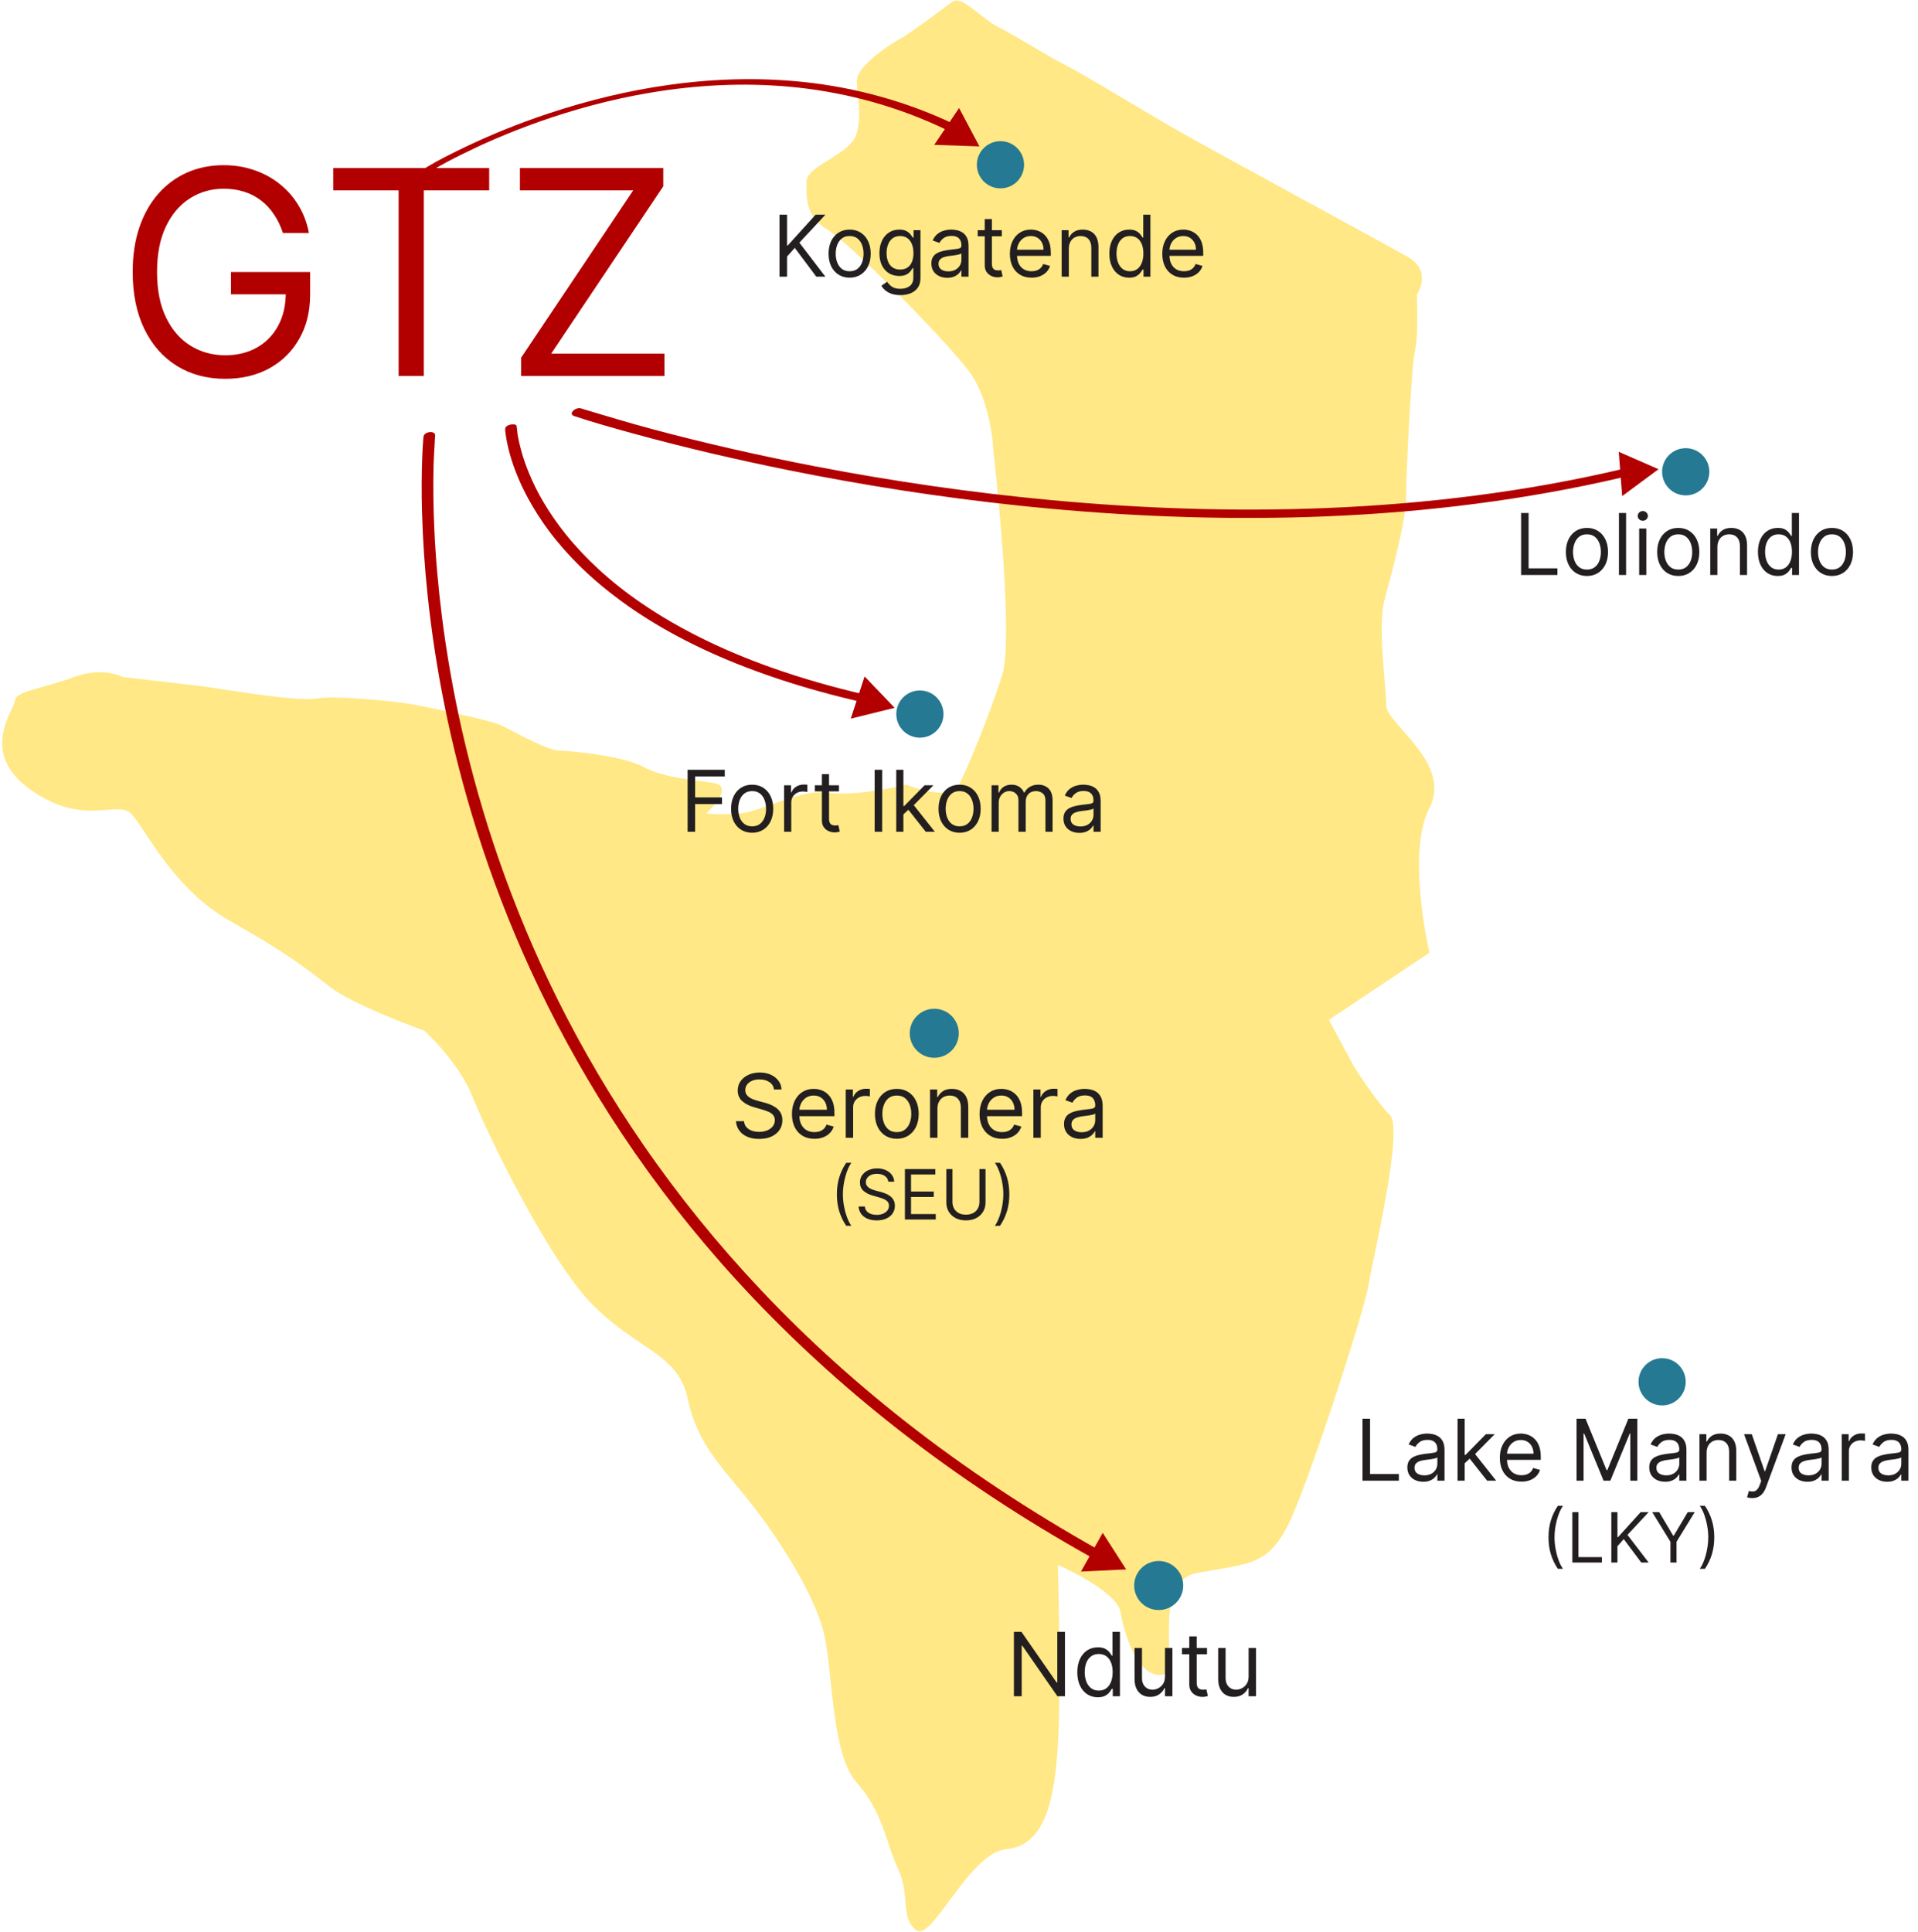 <svg width="556" height="560" viewBox="0 0 556 560" fill="none" xmlns="http://www.w3.org/2000/svg">
<path fill-rule="evenodd" clip-rule="evenodd" d="M275.95 0.592C275.95 0.592 263.464 9.961 261.38 11C259.296 12.039 248.371 18.807 248.371 23.486C248.371 28.17 249.933 32.332 248.371 38.578C246.81 44.824 233.801 47.947 233.801 52.626C233.801 57.31 233.279 62.511 240.047 66.673C246.816 70.835 273.872 98.414 280.634 107.26C287.397 116.107 287.919 130.154 287.919 130.154C287.919 130.154 294.165 184.267 290.52 195.719C286.88 207.167 280.634 222.259 278.034 227.46C275.433 232.661 262.729 227.46 262.729 227.46C262.729 227.46 247.855 231.042 240.047 229.774C232.24 228.499 220.793 235.267 214.553 235.784C208.307 236.307 204.667 235.784 204.667 235.784C204.667 235.784 213.514 227.977 206.751 226.938C199.988 225.899 192.181 225.376 186.457 222.253C180.734 219.13 165.125 217.569 162.002 217.569C158.879 217.569 148.471 211.845 145.354 210.284C142.236 208.722 121.937 204.56 118.814 204.038C115.691 203.515 97.998 201.437 91.758 202.476C85.512 203.515 62.618 199.353 57.934 198.837C53.249 198.314 35.562 196.236 35.562 196.236C35.562 196.236 29.838 193.113 21.514 196.236C13.19 199.359 4.344 200.398 4.344 202.999C4.344 205.599 -6.581 218.091 9.028 229.016C24.637 239.94 34.006 231.559 38.168 236.014C42.33 240.469 50.138 257.639 66.786 267.002C83.434 276.371 89.158 281.05 95.926 286.257C102.689 291.458 122.982 298.743 122.982 298.743C122.982 298.743 132.868 307.589 137.03 317.997C141.192 328.405 158.885 365.203 171.893 378.281C184.902 391.364 196.67 392.403 199.368 405.412C202.072 418.42 208.835 424.666 217.159 435.068C225.483 445.476 235.369 461.085 238.491 472.01C241.614 482.935 240.575 507.912 248.377 516.759C256.179 525.605 256.701 533.929 260.346 541.737C263.986 549.544 260.869 555.785 265.548 559.43C270.232 563.07 280.835 537.058 291.662 536.013C302.489 534.974 305.612 523.005 306.651 505.834C307.69 488.664 306.651 453.582 306.651 453.582C306.651 453.582 323.822 461.085 324.861 467.331C325.9 473.577 329.545 485.541 336.308 485.541C343.071 485.541 332.668 458.485 347.233 455.884C361.797 453.284 367.004 453.634 372.727 443.312C378.451 432.99 395.621 379.567 396.66 372.718C397.699 365.869 407.068 327.36 402.906 323.198C398.744 319.036 392.498 309.151 392.498 309.151L385.213 295.62L414.353 276.17C414.353 276.17 407.591 247.231 414.353 234.223C421.116 221.214 401.867 209.767 401.867 204.566C401.867 199.365 399.267 181.672 401.345 173.865C403.423 166.057 407.591 150.97 407.591 144.208C407.591 137.445 409.152 105.705 410.191 101.543C411.23 97.381 410.714 85.411 410.714 85.411C410.714 85.411 415.398 78.649 408.113 74.487C400.828 70.325 349.833 42.746 339.948 37.023C330.062 31.299 313.931 21.413 308.729 18.813C303.528 16.212 294.682 10.489 289.475 7.888C284.268 5.288 278.878 -1.59 275.95 0.592Z" fill="#FFE885"/>
<path d="M224.358 315.797C224.249 314.873 223.805 314.156 223.028 313.646C222.25 313.135 221.296 312.88 220.166 312.88C219.339 312.88 218.616 313.014 217.996 313.281C217.383 313.549 216.903 313.916 216.556 314.384C216.216 314.852 216.046 315.384 216.046 315.979C216.046 316.477 216.164 316.906 216.401 317.264C216.644 317.617 216.954 317.911 217.331 318.148C217.708 318.379 218.103 318.571 218.516 318.723C218.929 318.868 219.309 318.987 219.655 319.078L221.551 319.588C222.037 319.716 222.578 319.892 223.173 320.117C223.775 320.342 224.349 320.649 224.896 321.038C225.449 321.42 225.905 321.913 226.263 322.514C226.622 323.116 226.801 323.854 226.801 324.729C226.801 325.738 226.537 326.649 226.008 327.463C225.485 328.278 224.72 328.925 223.711 329.405C222.709 329.885 221.49 330.125 220.056 330.125C218.719 330.125 217.562 329.909 216.584 329.478C215.611 329.046 214.846 328.445 214.287 327.673C213.734 326.901 213.421 326.005 213.348 324.984H215.681C215.742 325.689 215.979 326.272 216.392 326.734C216.811 327.19 217.34 327.53 217.978 327.755C218.622 327.974 219.315 328.083 220.056 328.083C220.919 328.083 221.694 327.943 222.38 327.664C223.067 327.378 223.611 326.983 224.012 326.479C224.413 325.969 224.614 325.373 224.614 324.693C224.614 324.073 224.44 323.568 224.094 323.18C223.748 322.791 223.292 322.475 222.727 322.232C222.162 321.989 221.551 321.776 220.895 321.594L218.598 320.937C217.14 320.518 215.985 319.92 215.134 319.142C214.284 318.364 213.858 317.346 213.858 316.088C213.858 315.043 214.141 314.132 214.706 313.354C215.277 312.57 216.043 311.963 217.003 311.531C217.969 311.094 219.048 310.875 220.239 310.875C221.442 310.875 222.511 311.091 223.447 311.522C224.383 311.947 225.124 312.531 225.671 313.272C226.224 314.013 226.515 314.855 226.546 315.797H224.358ZM236.096 330.088C234.747 330.088 233.583 329.791 232.605 329.195C231.632 328.594 230.882 327.755 230.353 326.68C229.831 325.598 229.57 324.34 229.57 322.906C229.57 321.472 229.831 320.208 230.353 319.114C230.882 318.015 231.617 317.158 232.559 316.544C233.507 315.924 234.613 315.614 235.877 315.614C236.606 315.614 237.326 315.736 238.037 315.979C238.748 316.222 239.395 316.617 239.978 317.164C240.562 317.705 241.027 318.422 241.373 319.315C241.719 320.208 241.892 321.308 241.892 322.614V323.526H231.101V321.667H239.705C239.705 320.877 239.547 320.172 239.231 319.552C238.921 318.932 238.477 318.443 237.9 318.085C237.329 317.726 236.655 317.547 235.877 317.547C235.02 317.547 234.279 317.759 233.653 318.185C233.033 318.604 232.556 319.151 232.222 319.825C231.888 320.5 231.721 321.223 231.721 321.995V323.234C231.721 324.292 231.903 325.188 232.267 325.923C232.638 326.652 233.152 327.208 233.808 327.591C234.464 327.968 235.227 328.156 236.096 328.156C236.661 328.156 237.171 328.077 237.627 327.919C238.089 327.755 238.487 327.512 238.821 327.19C239.155 326.862 239.413 326.455 239.596 325.969L241.674 326.552C241.455 327.257 241.087 327.877 240.571 328.411C240.054 328.94 239.416 329.353 238.657 329.651C237.897 329.943 237.043 330.088 236.096 330.088ZM245.165 329.797V315.797H247.243V317.911H247.388C247.644 317.219 248.105 316.657 248.774 316.225C249.442 315.794 250.196 315.578 251.034 315.578C251.192 315.578 251.39 315.581 251.627 315.587C251.864 315.593 252.043 315.602 252.164 315.614V317.802C252.092 317.784 251.924 317.756 251.663 317.72C251.408 317.677 251.138 317.656 250.852 317.656C250.171 317.656 249.564 317.799 249.029 318.085C248.5 318.364 248.081 318.753 247.771 319.251C247.467 319.743 247.316 320.305 247.316 320.937V329.797H245.165ZM259.976 330.088C258.712 330.088 257.603 329.788 256.649 329.186C255.701 328.584 254.96 327.743 254.425 326.661C253.896 325.58 253.632 324.316 253.632 322.87C253.632 321.411 253.896 320.138 254.425 319.051C254.96 317.963 255.701 317.118 256.649 316.517C257.603 315.915 258.712 315.614 259.976 315.614C261.239 315.614 262.345 315.915 263.293 316.517C264.247 317.118 264.989 317.963 265.517 319.051C266.052 320.138 266.319 321.411 266.319 322.87C266.319 324.316 266.052 325.58 265.517 326.661C264.989 327.743 264.247 328.584 263.293 329.186C262.345 329.788 261.239 330.088 259.976 330.088ZM259.976 328.156C260.936 328.156 261.726 327.91 262.345 327.418C262.965 326.926 263.424 326.278 263.722 325.476C264.019 324.674 264.168 323.805 264.168 322.87C264.168 321.934 264.019 321.062 263.722 320.254C263.424 319.446 262.965 318.792 262.345 318.294C261.726 317.796 260.936 317.547 259.976 317.547C259.016 317.547 258.226 317.796 257.606 318.294C256.986 318.792 256.527 319.446 256.23 320.254C255.932 321.062 255.783 321.934 255.783 322.87C255.783 323.805 255.932 324.674 256.23 325.476C256.527 326.278 256.986 326.926 257.606 327.418C258.226 327.91 259.016 328.156 259.976 328.156ZM271.754 321.375V329.797H269.603V315.797H271.681V317.984H271.863C272.191 317.273 272.69 316.702 273.358 316.271C274.026 315.833 274.889 315.614 275.947 315.614C276.894 315.614 277.724 315.809 278.435 316.198C279.146 316.581 279.699 317.164 280.094 317.948C280.489 318.726 280.686 319.71 280.686 320.901V329.797H278.535V321.047C278.535 319.947 278.249 319.09 277.678 318.476C277.107 317.857 276.323 317.547 275.327 317.547C274.64 317.547 274.026 317.696 273.486 317.993C272.951 318.291 272.529 318.726 272.219 319.297C271.909 319.868 271.754 320.561 271.754 321.375ZM290.486 330.088C289.138 330.088 287.974 329.791 286.996 329.195C286.023 328.594 285.273 327.755 284.744 326.68C284.222 325.598 283.96 324.34 283.96 322.906C283.96 321.472 284.222 320.208 284.744 319.114C285.273 318.015 286.008 317.158 286.95 316.544C287.898 315.924 289.004 315.614 290.268 315.614C290.997 315.614 291.717 315.736 292.428 315.979C293.139 316.222 293.786 316.617 294.369 317.164C294.953 317.705 295.417 318.422 295.764 319.315C296.11 320.208 296.283 321.308 296.283 322.614V323.526H285.492V321.667H294.096C294.096 320.877 293.938 320.172 293.622 319.552C293.312 318.932 292.868 318.443 292.291 318.085C291.72 317.726 291.046 317.547 290.268 317.547C289.411 317.547 288.67 317.759 288.044 318.185C287.424 318.604 286.947 319.151 286.613 319.825C286.279 320.5 286.112 321.223 286.112 321.995V323.234C286.112 324.292 286.294 325.188 286.658 325.923C287.029 326.652 287.543 327.208 288.199 327.591C288.855 327.968 289.618 328.156 290.486 328.156C291.052 328.156 291.562 328.077 292.018 327.919C292.48 327.755 292.878 327.512 293.212 327.19C293.546 326.862 293.804 326.455 293.986 325.969L296.065 326.552C295.846 327.257 295.478 327.877 294.962 328.411C294.445 328.94 293.807 329.353 293.048 329.651C292.288 329.943 291.434 330.088 290.486 330.088ZM299.555 329.797V315.797H301.634V317.911H301.779C302.035 317.219 302.496 316.657 303.165 316.225C303.833 315.794 304.587 315.578 305.425 315.578C305.583 315.578 305.781 315.581 306.018 315.587C306.255 315.593 306.434 315.602 306.555 315.614V317.802C306.482 317.784 306.315 317.756 306.054 317.72C305.799 317.677 305.528 317.656 305.243 317.656C304.562 317.656 303.955 317.799 303.42 318.085C302.891 318.364 302.472 318.753 302.162 319.251C301.858 319.743 301.706 320.305 301.706 320.937V329.797H299.555ZM313.225 330.125C312.338 330.125 311.533 329.958 310.81 329.624C310.087 329.283 309.512 328.794 309.087 328.156C308.662 327.512 308.449 326.734 308.449 325.823C308.449 325.021 308.607 324.371 308.923 323.872C309.239 323.368 309.661 322.973 310.19 322.687C310.718 322.402 311.302 322.189 311.94 322.049C312.584 321.904 313.231 321.788 313.881 321.703C314.732 321.594 315.422 321.512 315.95 321.457C316.485 321.396 316.874 321.296 317.117 321.156C317.366 321.016 317.491 320.773 317.491 320.427V320.354C317.491 319.455 317.244 318.756 316.752 318.258C316.266 317.759 315.528 317.51 314.537 317.51C313.511 317.51 312.705 317.735 312.122 318.185C311.539 318.634 311.129 319.114 310.892 319.625L308.85 318.896C309.215 318.045 309.701 317.383 310.308 316.909C310.922 316.429 311.59 316.095 312.314 315.906C313.043 315.712 313.76 315.614 314.465 315.614C314.914 315.614 315.431 315.669 316.014 315.779C316.603 315.882 317.172 316.098 317.718 316.426C318.271 316.754 318.73 317.249 319.095 317.911C319.459 318.574 319.642 319.461 319.642 320.573V329.797H317.491V327.901H317.381C317.235 328.205 316.992 328.53 316.652 328.876C316.312 329.222 315.859 329.517 315.294 329.76C314.729 330.003 314.039 330.125 313.225 330.125ZM313.553 328.193C314.404 328.193 315.121 328.025 315.704 327.691C316.294 327.357 316.737 326.926 317.035 326.397C317.339 325.868 317.491 325.312 317.491 324.729V322.76C317.399 322.87 317.199 322.97 316.889 323.061C316.585 323.146 316.233 323.222 315.832 323.289C315.437 323.35 315.051 323.404 314.674 323.453C314.304 323.496 314.003 323.532 313.772 323.562C313.213 323.635 312.69 323.754 312.204 323.918C311.724 324.076 311.335 324.316 311.037 324.638C310.746 324.954 310.6 325.385 310.6 325.932C310.6 326.68 310.876 327.245 311.429 327.627C311.988 328.004 312.696 328.193 313.553 328.193Z" fill="#231F20"/>
<path d="M242.601 346.175C242.601 344.377 242.835 342.724 243.301 341.216C243.772 339.704 244.442 338.312 245.313 337.042H246.797C246.454 337.513 246.133 338.094 245.834 338.783C245.539 339.468 245.28 340.222 245.056 341.045C244.832 341.863 244.656 342.71 244.528 343.585C244.404 344.461 244.342 345.324 244.342 346.175C244.342 347.307 244.452 348.456 244.671 349.622C244.889 350.787 245.184 351.869 245.555 352.868C245.926 353.867 246.34 354.68 246.797 355.308H245.313C244.442 354.038 243.772 352.649 243.301 351.141C242.835 349.629 242.601 347.973 242.601 346.175ZM257.501 342.522C257.416 341.799 257.069 341.238 256.46 340.838C255.851 340.439 255.104 340.239 254.219 340.239C253.572 340.239 253.006 340.344 252.521 340.553C252.041 340.762 251.665 341.05 251.394 341.416C251.127 341.782 250.994 342.199 250.994 342.665C250.994 343.055 251.087 343.39 251.272 343.671C251.463 343.947 251.705 344.178 252 344.363C252.295 344.544 252.604 344.694 252.928 344.813C253.251 344.927 253.549 345.019 253.82 345.091L255.304 345.49C255.684 345.59 256.108 345.728 256.574 345.904C257.045 346.08 257.494 346.32 257.922 346.625C258.355 346.925 258.712 347.31 258.993 347.781C259.273 348.252 259.414 348.83 259.414 349.515C259.414 350.304 259.207 351.018 258.793 351.655C258.384 352.293 257.784 352.799 256.995 353.175C256.21 353.551 255.256 353.739 254.134 353.739C253.087 353.739 252.181 353.57 251.415 353.232C250.654 352.894 250.055 352.423 249.617 351.819C249.184 351.215 248.939 350.514 248.882 349.714H250.709C250.756 350.266 250.942 350.723 251.265 351.084C251.594 351.441 252.007 351.707 252.507 351.883C253.011 352.055 253.553 352.14 254.134 352.14C254.809 352.14 255.416 352.031 255.953 351.812C256.491 351.589 256.916 351.279 257.23 350.885C257.544 350.485 257.701 350.019 257.701 349.486C257.701 349.001 257.566 348.606 257.295 348.302C257.023 347.997 256.667 347.75 256.224 347.56C255.782 347.369 255.304 347.203 254.79 347.06L252.992 346.546C251.85 346.218 250.947 345.75 250.281 345.141C249.615 344.532 249.282 343.735 249.282 342.75C249.282 341.932 249.503 341.219 249.945 340.61C250.392 339.996 250.992 339.521 251.743 339.183C252.5 338.84 253.344 338.669 254.276 338.669C255.218 338.669 256.055 338.838 256.788 339.176C257.52 339.509 258.101 339.965 258.529 340.546C258.962 341.126 259.19 341.785 259.214 342.522H257.501ZM262.323 353.482V338.869H271.142V340.439H264.093V345.376H270.685V346.946H264.093V351.912H271.256V353.482H262.323ZM283.921 338.869H285.691V348.544C285.691 349.543 285.455 350.435 284.984 351.22C284.518 352 283.859 352.616 283.008 353.068C282.156 353.515 281.157 353.739 280.011 353.739C278.865 353.739 277.866 353.515 277.014 353.068C276.163 352.616 275.502 352 275.031 351.22C274.565 350.435 274.332 349.543 274.332 348.544V338.869H276.101V348.402C276.101 349.115 276.258 349.75 276.572 350.307C276.886 350.858 277.333 351.294 277.913 351.612C278.498 351.926 279.198 352.083 280.011 352.083C280.825 352.083 281.524 351.926 282.109 351.612C282.694 351.294 283.141 350.858 283.45 350.307C283.764 349.75 283.921 349.115 283.921 348.402V338.869ZM292.592 346.175C292.592 347.973 292.357 349.629 291.886 351.141C291.42 352.649 290.751 354.038 289.881 355.308H288.397C288.739 354.837 289.058 354.257 289.353 353.567C289.652 352.882 289.914 352.131 290.138 351.313C290.361 350.49 290.535 349.641 290.659 348.765C290.787 347.885 290.851 347.022 290.851 346.175C290.851 345.043 290.742 343.894 290.523 342.729C290.304 341.564 290.009 340.482 289.638 339.483C289.267 338.484 288.853 337.67 288.397 337.042H289.881C290.751 338.312 291.42 339.704 291.886 341.216C292.357 342.724 292.592 344.377 292.592 346.175Z" fill="#231F20"/>
<path d="M199.328 241.101V223.129H210.103V225.06H201.504V231.132H209.296V233.063H201.504V241.101H199.328ZM218.036 241.382C216.819 241.382 215.751 241.092 214.833 240.513C213.92 239.934 213.207 239.123 212.692 238.082C212.183 237.041 211.928 235.824 211.928 234.432C211.928 233.028 212.183 231.802 212.692 230.755C213.207 229.708 213.92 228.895 214.833 228.316C215.751 227.736 216.819 227.447 218.036 227.447C219.253 227.447 220.317 227.736 221.23 228.316C222.148 228.895 222.862 229.708 223.371 230.755C223.886 231.802 224.143 233.028 224.143 234.432C224.143 235.824 223.886 237.041 223.371 238.082C222.862 239.123 222.148 239.934 221.23 240.513C220.317 241.092 219.253 241.382 218.036 241.382ZM218.036 239.521C218.96 239.521 219.721 239.284 220.317 238.81C220.914 238.337 221.356 237.714 221.642 236.941C221.929 236.169 222.072 235.333 222.072 234.432C222.072 233.531 221.929 232.691 221.642 231.913C221.356 231.135 220.914 230.506 220.317 230.027C219.721 229.547 218.96 229.307 218.036 229.307C217.112 229.307 216.351 229.547 215.754 230.027C215.158 230.506 214.716 231.135 214.429 231.913C214.143 232.691 213.999 233.531 213.999 234.432C213.999 235.333 214.143 236.169 214.429 236.941C214.716 237.714 215.158 238.337 215.754 238.81C216.351 239.284 217.112 239.521 218.036 239.521ZM227.305 241.101V227.622H229.305V229.658H229.446C229.691 228.991 230.136 228.45 230.779 228.035C231.423 227.619 232.148 227.412 232.956 227.412C233.108 227.412 233.298 227.415 233.526 227.42C233.754 227.426 233.927 227.435 234.044 227.447V229.553C233.974 229.535 233.813 229.509 233.561 229.474C233.315 229.433 233.055 229.412 232.78 229.412C232.125 229.412 231.54 229.55 231.025 229.825C230.516 230.094 230.113 230.468 229.814 230.948C229.522 231.422 229.375 231.963 229.375 232.571V241.101H227.305ZM243.205 227.622V229.377H236.22V227.622H243.205ZM238.256 224.393H240.327V237.24C240.327 237.825 240.411 238.263 240.581 238.556C240.757 238.843 240.979 239.036 241.248 239.135C241.523 239.229 241.813 239.276 242.117 239.276C242.345 239.276 242.532 239.264 242.678 239.24C242.825 239.211 242.942 239.188 243.029 239.17L243.451 241.031C243.31 241.083 243.114 241.136 242.863 241.188C242.611 241.247 242.292 241.276 241.906 241.276C241.321 241.276 240.748 241.15 240.186 240.899C239.63 240.647 239.168 240.264 238.8 239.749C238.437 239.235 238.256 238.585 238.256 237.801V224.393ZM255.727 223.129V241.101H253.551V223.129H255.727ZM261.74 236.187L261.705 233.624H262.126L268.023 227.622H270.585L264.302 233.975H264.127L261.74 236.187ZM259.809 241.101V223.129H261.88V241.101H259.809ZM268.374 241.101L263.109 234.432L264.583 232.993L271.006 241.101H268.374ZM278.171 241.382C276.954 241.382 275.887 241.092 274.968 240.513C274.056 239.934 273.342 239.123 272.827 238.082C272.318 237.041 272.064 235.824 272.064 234.432C272.064 233.028 272.318 231.802 272.827 230.755C273.342 229.708 274.056 228.895 274.968 228.316C275.887 227.736 276.954 227.447 278.171 227.447C279.388 227.447 280.453 227.736 281.365 228.316C282.284 228.895 282.997 229.708 283.506 230.755C284.021 231.802 284.278 233.028 284.278 234.432C284.278 235.824 284.021 237.041 283.506 238.082C282.997 239.123 282.284 239.934 281.365 240.513C280.453 241.092 279.388 241.382 278.171 241.382ZM278.171 239.521C279.095 239.521 279.856 239.284 280.453 238.81C281.049 238.337 281.491 237.714 281.778 236.941C282.064 236.169 282.208 235.333 282.208 234.432C282.208 233.531 282.064 232.691 281.778 231.913C281.491 231.135 281.049 230.506 280.453 230.027C279.856 229.547 279.095 229.307 278.171 229.307C277.247 229.307 276.486 229.547 275.89 230.027C275.293 230.506 274.851 231.135 274.565 231.913C274.278 232.691 274.135 233.531 274.135 234.432C274.135 235.333 274.278 236.169 274.565 236.941C274.851 237.714 275.293 238.337 275.89 238.81C276.486 239.284 277.247 239.521 278.171 239.521ZM287.44 241.101V227.622H289.44V229.728H289.616C289.897 229.009 290.35 228.45 290.976 228.052C291.602 227.649 292.354 227.447 293.231 227.447C294.12 227.447 294.86 227.649 295.451 228.052C296.048 228.45 296.513 229.009 296.847 229.728H296.987C297.332 229.032 297.85 228.479 298.54 228.07C299.23 227.654 300.058 227.447 301.023 227.447C302.229 227.447 303.214 227.824 303.981 228.579C304.747 229.328 305.13 230.495 305.13 232.08V241.101H303.059V232.08C303.059 231.085 302.787 230.375 302.243 229.948C301.699 229.521 301.059 229.307 300.321 229.307C299.374 229.307 298.64 229.594 298.119 230.167C297.598 230.734 297.338 231.454 297.338 232.326V241.101H295.232V231.869C295.232 231.103 294.983 230.486 294.486 230.018C293.989 229.544 293.348 229.307 292.564 229.307C292.026 229.307 291.523 229.45 291.055 229.737C290.593 230.024 290.218 230.422 289.932 230.93C289.651 231.434 289.511 232.016 289.511 232.677V241.101H287.44ZM312.883 241.417C312.029 241.417 311.254 241.256 310.557 240.934C309.861 240.606 309.308 240.135 308.899 239.521C308.489 238.901 308.285 238.152 308.285 237.275C308.285 236.503 308.437 235.877 308.741 235.397C309.045 234.911 309.452 234.531 309.961 234.256C310.47 233.981 311.031 233.776 311.646 233.642C312.266 233.502 312.889 233.39 313.515 233.308C314.334 233.203 314.998 233.124 315.507 233.072C316.021 233.013 316.396 232.917 316.63 232.782C316.87 232.647 316.99 232.413 316.99 232.08V232.01C316.99 231.144 316.753 230.471 316.279 229.992C315.811 229.512 315.1 229.272 314.146 229.272C313.158 229.272 312.383 229.488 311.821 229.921C311.259 230.354 310.865 230.816 310.636 231.308L308.671 230.606C309.022 229.787 309.49 229.149 310.075 228.693C310.666 228.231 311.309 227.909 312.005 227.728C312.707 227.54 313.398 227.447 314.076 227.447C314.509 227.447 315.006 227.499 315.568 227.605C316.135 227.704 316.682 227.912 317.209 228.228C317.741 228.544 318.183 229.02 318.534 229.658C318.885 230.296 319.06 231.15 319.06 232.22V241.101H316.99V239.276H316.884C316.744 239.568 316.51 239.881 316.182 240.214C315.855 240.548 315.419 240.832 314.875 241.066C314.331 241.3 313.667 241.417 312.883 241.417ZM313.199 239.556C314.018 239.556 314.708 239.395 315.27 239.074C315.837 238.752 316.264 238.337 316.551 237.828C316.843 237.319 316.99 236.783 316.99 236.222V234.326C316.902 234.432 316.709 234.528 316.41 234.616C316.118 234.698 315.779 234.771 315.393 234.835C315.012 234.894 314.641 234.946 314.278 234.993C313.921 235.034 313.632 235.069 313.409 235.099C312.871 235.169 312.368 235.283 311.9 235.441C311.438 235.593 311.063 235.824 310.777 236.134C310.496 236.438 310.356 236.854 310.356 237.38C310.356 238.1 310.622 238.644 311.154 239.012C311.692 239.375 312.374 239.556 313.199 239.556Z" fill="#231F20"/>
<path d="M225.971 80.204V62.233H228.147V71.148H228.358L236.431 62.233H239.274L231.728 70.341L239.274 80.204H236.642L230.394 71.85L228.147 74.378V80.204H225.971ZM246.296 80.485C245.079 80.485 244.012 80.196 243.093 79.616C242.181 79.037 241.467 78.227 240.952 77.186C240.443 76.144 240.189 74.928 240.189 73.535C240.189 72.131 240.443 70.906 240.952 69.859C241.467 68.811 242.181 67.998 243.093 67.419C244.012 66.84 245.079 66.55 246.296 66.55C247.513 66.55 248.578 66.84 249.49 67.419C250.409 67.998 251.123 68.811 251.631 69.859C252.146 70.906 252.404 72.131 252.404 73.535C252.404 74.928 252.146 76.144 251.631 77.186C251.123 78.227 250.409 79.037 249.49 79.616C248.578 80.196 247.513 80.485 246.296 80.485ZM246.296 78.625C247.221 78.625 247.981 78.388 248.578 77.914C249.174 77.44 249.616 76.817 249.903 76.045C250.189 75.273 250.333 74.436 250.333 73.535C250.333 72.634 250.189 71.795 249.903 71.017C249.616 70.239 249.174 69.61 248.578 69.13C247.981 68.651 247.221 68.411 246.296 68.411C245.372 68.411 244.611 68.651 244.015 69.13C243.418 69.61 242.976 70.239 242.69 71.017C242.403 71.795 242.26 72.634 242.26 73.535C242.26 74.436 242.403 75.273 242.69 76.045C242.976 76.817 243.418 77.44 244.015 77.914C244.611 78.388 245.372 78.625 246.296 78.625ZM261.005 85.54C260.005 85.54 259.145 85.411 258.426 85.153C257.706 84.902 257.106 84.569 256.627 84.153C256.153 83.744 255.775 83.305 255.495 82.837L257.144 81.678C257.332 81.924 257.568 82.205 257.855 82.521C258.142 82.843 258.534 83.121 259.031 83.355C259.534 83.594 260.192 83.714 261.005 83.714C262.093 83.714 262.991 83.451 263.699 82.925C264.407 82.398 264.761 81.573 264.761 80.45V77.712H264.586C264.433 77.958 264.217 78.262 263.936 78.625C263.661 78.982 263.263 79.3 262.743 79.581C262.228 79.856 261.532 79.994 260.654 79.994C259.566 79.994 258.589 79.736 257.724 79.222C256.864 78.707 256.182 77.958 255.679 76.975C255.182 75.992 254.933 74.799 254.933 73.395C254.933 72.014 255.176 70.812 255.661 69.788C256.147 68.759 256.823 67.963 257.688 67.402C258.554 66.834 259.555 66.55 260.689 66.55C261.567 66.55 262.263 66.697 262.778 66.989C263.299 67.276 263.696 67.603 263.971 67.972C264.252 68.335 264.469 68.633 264.621 68.867H264.831V66.726H266.832V80.59C266.832 81.749 266.569 82.691 266.042 83.416C265.522 84.147 264.82 84.683 263.936 85.022C263.059 85.367 262.082 85.54 261.005 85.54ZM260.935 78.133C261.766 78.133 262.468 77.943 263.041 77.563C263.614 77.183 264.05 76.636 264.349 75.922C264.647 75.208 264.796 74.354 264.796 73.36C264.796 72.389 264.65 71.532 264.357 70.789C264.065 70.046 263.632 69.464 263.059 69.043C262.485 68.621 261.778 68.411 260.935 68.411C260.058 68.411 259.326 68.633 258.741 69.078C258.162 69.522 257.726 70.119 257.434 70.868C257.147 71.617 257.004 72.447 257.004 73.36C257.004 74.296 257.15 75.124 257.443 75.843C257.741 76.557 258.18 77.118 258.759 77.528C259.344 77.932 260.069 78.133 260.935 78.133ZM274.589 80.52C273.735 80.52 272.96 80.359 272.264 80.038C271.568 79.71 271.015 79.239 270.605 78.625C270.196 78.005 269.991 77.256 269.991 76.378C269.991 75.606 270.143 74.98 270.447 74.501C270.751 74.015 271.158 73.635 271.667 73.36C272.176 73.085 272.738 72.88 273.352 72.746C273.972 72.605 274.595 72.494 275.221 72.412C276.04 72.307 276.704 72.228 277.213 72.175C277.728 72.117 278.102 72.02 278.336 71.886C278.576 71.751 278.696 71.517 278.696 71.184V71.113C278.696 70.248 278.459 69.575 277.985 69.095C277.517 68.615 276.806 68.376 275.853 68.376C274.864 68.376 274.089 68.592 273.527 69.025C272.966 69.458 272.571 69.92 272.343 70.411L270.377 69.709C270.728 68.89 271.196 68.253 271.781 67.796C272.372 67.334 273.015 67.013 273.712 66.831C274.414 66.644 275.104 66.55 275.782 66.55C276.215 66.55 276.713 66.603 277.274 66.708C277.842 66.808 278.389 67.016 278.915 67.331C279.448 67.647 279.889 68.124 280.24 68.762C280.591 69.399 280.767 70.254 280.767 71.324V80.204H278.696V78.379H278.591C278.45 78.672 278.216 78.985 277.889 79.318C277.561 79.651 277.125 79.935 276.581 80.169C276.037 80.403 275.373 80.52 274.589 80.52ZM274.905 78.66C275.724 78.66 276.414 78.499 276.976 78.177C277.543 77.856 277.97 77.44 278.257 76.931C278.55 76.422 278.696 75.887 278.696 75.325V73.43C278.608 73.535 278.415 73.632 278.117 73.72C277.824 73.802 277.485 73.875 277.099 73.939C276.719 73.998 276.347 74.05 275.984 74.097C275.627 74.138 275.338 74.173 275.116 74.202C274.577 74.272 274.074 74.386 273.606 74.544C273.144 74.697 272.77 74.928 272.483 75.238C272.202 75.542 272.062 75.957 272.062 76.484C272.062 77.203 272.328 77.747 272.86 78.116C273.399 78.479 274.08 78.66 274.905 78.66ZM290.408 66.726V68.481H283.423V66.726H290.408ZM285.459 63.497H287.53V76.343C287.53 76.928 287.615 77.367 287.785 77.66C287.96 77.946 288.182 78.139 288.451 78.239C288.726 78.332 289.016 78.379 289.32 78.379C289.548 78.379 289.736 78.367 289.882 78.344C290.028 78.315 290.145 78.291 290.233 78.274L290.654 80.134C290.514 80.187 290.318 80.239 290.066 80.292C289.814 80.351 289.496 80.38 289.11 80.38C288.525 80.38 287.951 80.254 287.39 80.002C286.834 79.751 286.372 79.368 286.003 78.853C285.641 78.338 285.459 77.689 285.459 76.905V63.497ZM299.03 80.485C297.731 80.485 296.611 80.198 295.669 79.625C294.733 79.046 294.01 78.239 293.501 77.203C292.998 76.162 292.747 74.951 292.747 73.57C292.747 72.19 292.998 70.973 293.501 69.92C294.01 68.861 294.718 68.036 295.625 67.445C296.538 66.849 297.602 66.55 298.819 66.55C299.521 66.55 300.214 66.667 300.899 66.901C301.583 67.135 302.206 67.516 302.768 68.042C303.329 68.563 303.777 69.253 304.11 70.113C304.444 70.973 304.611 72.032 304.611 73.29V74.167H294.221V72.377H302.505C302.505 71.617 302.353 70.938 302.048 70.341C301.75 69.745 301.323 69.274 300.767 68.928C300.217 68.583 299.568 68.411 298.819 68.411C297.994 68.411 297.281 68.615 296.678 69.025C296.081 69.429 295.622 69.955 295.3 70.605C294.979 71.254 294.818 71.95 294.818 72.693V73.886C294.818 74.904 294.993 75.767 295.344 76.475C295.701 77.177 296.195 77.712 296.827 78.081C297.459 78.444 298.193 78.625 299.03 78.625C299.574 78.625 300.065 78.549 300.504 78.397C300.949 78.239 301.332 78.005 301.653 77.695C301.975 77.379 302.224 76.987 302.399 76.519L304.4 77.08C304.189 77.759 303.835 78.356 303.338 78.871C302.841 79.379 302.227 79.777 301.495 80.064C300.764 80.345 299.942 80.485 299.03 80.485ZM309.832 72.096V80.204H307.761V66.726H309.762V68.832H309.937C310.253 68.147 310.733 67.598 311.376 67.182C312.02 66.761 312.85 66.55 313.868 66.55C314.781 66.55 315.579 66.738 316.264 67.112C316.948 67.481 317.481 68.042 317.861 68.797C318.241 69.546 318.431 70.493 318.431 71.64V80.204H316.36V71.78C316.36 70.722 316.085 69.897 315.536 69.306C314.986 68.709 314.231 68.411 313.272 68.411C312.611 68.411 312.02 68.554 311.499 68.841C310.984 69.127 310.578 69.546 310.279 70.096C309.981 70.645 309.832 71.312 309.832 72.096ZM327.305 80.485C326.182 80.485 325.19 80.201 324.33 79.634C323.47 79.061 322.798 78.253 322.312 77.212C321.826 76.165 321.584 74.928 321.584 73.5C321.584 72.085 321.826 70.856 322.312 69.815C322.798 68.773 323.473 67.969 324.339 67.402C325.205 66.834 326.205 66.55 327.34 66.55C328.218 66.55 328.911 66.697 329.42 66.989C329.935 67.276 330.327 67.603 330.596 67.972C330.871 68.335 331.084 68.633 331.236 68.867H331.412V62.233H333.483V80.204H331.482V78.133H331.236C331.084 78.379 330.868 78.689 330.587 79.064C330.306 79.432 329.905 79.763 329.385 80.055C328.864 80.342 328.171 80.485 327.305 80.485ZM327.586 78.625C328.417 78.625 329.119 78.408 329.692 77.975C330.265 77.537 330.701 76.931 330.999 76.159C331.298 75.381 331.447 74.483 331.447 73.465C331.447 72.459 331.301 71.579 331.008 70.824C330.716 70.063 330.283 69.472 329.709 69.051C329.136 68.624 328.428 68.411 327.586 68.411C326.708 68.411 325.977 68.636 325.392 69.086C324.813 69.531 324.377 70.136 324.085 70.903C323.798 71.663 323.655 72.517 323.655 73.465C323.655 74.424 323.801 75.296 324.093 76.08C324.392 76.858 324.83 77.478 325.41 77.94C325.995 78.397 326.72 78.625 327.586 78.625ZM343.214 80.485C341.915 80.485 340.795 80.198 339.853 79.625C338.917 79.046 338.195 78.239 337.686 77.203C337.183 76.162 336.931 74.951 336.931 73.57C336.931 72.19 337.183 70.973 337.686 69.92C338.195 68.861 338.903 68.036 339.809 67.445C340.722 66.849 341.787 66.55 343.004 66.55C343.706 66.55 344.399 66.667 345.083 66.901C345.768 67.135 346.391 67.516 346.952 68.042C347.514 68.563 347.961 69.253 348.295 70.113C348.628 70.973 348.795 72.032 348.795 73.29V74.167H338.405V72.377H346.689C346.689 71.617 346.537 70.938 346.233 70.341C345.934 69.745 345.507 69.274 344.952 68.928C344.402 68.583 343.752 68.411 343.004 68.411C342.179 68.411 341.465 68.615 340.862 69.025C340.266 69.429 339.806 69.955 339.485 70.605C339.163 71.254 339.002 71.95 339.002 72.693V73.886C339.002 74.904 339.178 75.767 339.529 76.475C339.885 77.177 340.38 77.712 341.012 78.081C341.643 78.444 342.378 78.625 343.214 78.625C343.758 78.625 344.25 78.549 344.688 78.397C345.133 78.239 345.516 78.005 345.838 77.695C346.16 77.379 346.408 76.987 346.584 76.519L348.584 77.08C348.374 77.759 348.02 78.356 347.523 78.871C347.025 79.379 346.411 79.777 345.68 80.064C344.949 80.345 344.127 80.485 343.214 80.485Z" fill="#231F20"/>
<path d="M82.018 67.539C81.371 65.558 80.517 63.782 79.458 62.212C78.418 60.623 77.172 59.27 75.72 58.151C74.288 57.033 72.659 56.179 70.835 55.591C69.01 55.002 67.009 54.708 64.831 54.708C61.26 54.708 58.013 55.63 55.09 57.474C52.166 59.319 49.841 62.036 48.115 65.626C46.388 69.217 45.525 73.621 45.525 78.841C45.525 84.059 46.398 88.464 48.144 92.055C49.891 95.645 52.255 98.362 55.237 100.207C58.219 102.051 61.574 102.973 65.302 102.973C68.755 102.973 71.796 102.237 74.425 100.766C77.074 99.275 79.134 97.175 80.606 94.468C82.097 91.741 82.842 88.533 82.842 84.844L85.079 85.315H66.95V78.841H89.906V85.315C89.906 90.279 88.846 94.595 86.727 98.264C84.628 101.933 81.724 104.778 78.016 106.799C74.327 108.8 70.089 109.801 65.302 109.801C59.965 109.801 55.276 108.545 51.234 106.034C47.212 103.522 44.073 99.952 41.817 95.321C39.58 90.691 38.462 85.197 38.462 78.841C38.462 74.073 39.099 69.786 40.375 65.98C41.67 62.154 43.494 58.897 45.849 56.209C48.203 53.521 50.989 51.461 54.207 50.029C57.425 48.596 60.966 47.88 64.831 47.88C68.01 47.88 70.972 48.361 73.719 49.322C76.485 50.264 78.948 51.608 81.106 53.354C83.284 55.081 85.099 57.151 86.55 59.564C88.002 61.957 89.003 64.616 89.552 67.539H82.018ZM96.601 55.179V48.704H141.805V55.179H122.852V108.977H115.554V55.179H96.601ZM151.068 108.977V103.679L183.559 55.179H150.715V48.704H192.27V54.002L159.78 102.502H192.624V108.977H151.068Z" fill="#B20000"/>
<path d="M440.942 166.673V148.702H443.118V164.743H451.472V166.673H440.942ZM460.036 166.954C458.819 166.954 457.752 166.664 456.833 166.085C455.921 165.506 455.207 164.696 454.692 163.655C454.183 162.613 453.929 161.396 453.929 160.004C453.929 158.6 454.183 157.375 454.692 156.327C455.207 155.28 455.921 154.467 456.833 153.888C457.752 153.309 458.819 153.019 460.036 153.019C461.253 153.019 462.318 153.309 463.23 153.888C464.149 154.467 464.863 155.28 465.371 156.327C465.886 157.375 466.144 158.6 466.144 160.004C466.144 161.396 465.886 162.613 465.371 163.655C464.863 164.696 464.149 165.506 463.23 166.085C462.318 166.664 461.253 166.954 460.036 166.954ZM460.036 165.094C460.961 165.094 461.721 164.857 462.318 164.383C462.914 163.909 463.356 163.286 463.643 162.514C463.929 161.742 464.073 160.905 464.073 160.004C464.073 159.103 463.929 158.264 463.643 157.486C463.356 156.708 462.914 156.079 462.318 155.599C461.721 155.119 460.961 154.88 460.036 154.88C459.112 154.88 458.351 155.119 457.755 155.599C457.158 156.079 456.716 156.708 456.43 157.486C456.143 158.264 456 159.103 456 160.004C456 160.905 456.143 161.742 456.43 162.514C456.716 163.286 457.158 163.909 457.755 164.383C458.351 164.857 459.112 165.094 460.036 165.094ZM471.376 148.702V166.673H469.305V148.702H471.376ZM475.169 166.673V153.195H477.24V166.673H475.169ZM476.222 150.948C475.818 150.948 475.47 150.811 475.178 150.536C474.891 150.261 474.748 149.93 474.748 149.544C474.748 149.158 474.891 148.828 475.178 148.553C475.47 148.278 475.818 148.14 476.222 148.14C476.625 148.14 476.971 148.278 477.257 148.553C477.55 148.828 477.696 149.158 477.696 149.544C477.696 149.93 477.55 150.261 477.257 150.536C476.971 150.811 476.625 150.948 476.222 150.948ZM486.508 166.954C485.291 166.954 484.224 166.664 483.305 166.085C482.393 165.506 481.679 164.696 481.164 163.655C480.655 162.613 480.401 161.396 480.401 160.004C480.401 158.6 480.655 157.375 481.164 156.327C481.679 155.28 482.393 154.467 483.305 153.888C484.224 153.309 485.291 153.019 486.508 153.019C487.725 153.019 488.79 153.309 489.702 153.888C490.621 154.467 491.335 155.28 491.843 156.327C492.358 157.375 492.616 158.6 492.616 160.004C492.616 161.396 492.358 162.613 491.843 163.655C491.335 164.696 490.621 165.506 489.702 166.085C488.79 166.664 487.725 166.954 486.508 166.954ZM486.508 165.094C487.433 165.094 488.193 164.857 488.79 164.383C489.386 163.909 489.828 163.286 490.115 162.514C490.401 161.742 490.545 160.905 490.545 160.004C490.545 159.103 490.401 158.264 490.115 157.486C489.828 156.708 489.386 156.079 488.79 155.599C488.193 155.119 487.433 154.88 486.508 154.88C485.584 154.88 484.823 155.119 484.227 155.599C483.63 156.079 483.188 156.708 482.902 157.486C482.615 158.264 482.472 159.103 482.472 160.004C482.472 160.905 482.615 161.742 482.902 162.514C483.188 163.286 483.63 163.909 484.227 164.383C484.823 164.857 485.584 165.094 486.508 165.094ZM497.848 158.565V166.673H495.777V153.195H497.778V155.301H497.953C498.269 154.616 498.749 154.066 499.392 153.651C500.036 153.23 500.866 153.019 501.884 153.019C502.797 153.019 503.595 153.206 504.28 153.581C504.964 153.949 505.497 154.511 505.877 155.266C506.257 156.014 506.447 156.962 506.447 158.109V166.673H504.376V158.249C504.376 157.19 504.101 156.365 503.552 155.775C503.002 155.178 502.247 154.88 501.288 154.88C500.627 154.88 500.036 155.023 499.515 155.31C499 155.596 498.594 156.014 498.295 156.564C497.997 157.114 497.848 157.781 497.848 158.565ZM515.321 166.954C514.198 166.954 513.206 166.67 512.346 166.103C511.486 165.529 510.814 164.722 510.328 163.681C509.843 162.634 509.6 161.396 509.6 159.969C509.6 158.553 509.843 157.325 510.328 156.284C510.814 155.242 511.489 154.438 512.355 153.87C513.221 153.303 514.221 153.019 515.356 153.019C516.234 153.019 516.927 153.165 517.436 153.458C517.951 153.745 518.343 154.072 518.612 154.441C518.887 154.803 519.1 155.102 519.252 155.336H519.428V148.702H521.499V166.673H519.498V164.602H519.252C519.1 164.848 518.884 165.158 518.603 165.532C518.322 165.901 517.921 166.231 517.401 166.524C516.88 166.811 516.187 166.954 515.321 166.954ZM515.602 165.094C516.433 165.094 517.135 164.877 517.708 164.444C518.281 164.006 518.717 163.4 519.015 162.628C519.314 161.85 519.463 160.952 519.463 159.934C519.463 158.928 519.317 158.047 519.024 157.293C518.732 156.532 518.299 155.941 517.725 155.52C517.152 155.093 516.444 154.88 515.602 154.88C514.724 154.88 513.993 155.105 513.408 155.555C512.829 156 512.393 156.605 512.101 157.372C511.814 158.132 511.671 158.986 511.671 159.934C511.671 160.893 511.817 161.765 512.109 162.549C512.408 163.327 512.847 163.947 513.426 164.409C514.011 164.866 514.736 165.094 515.602 165.094ZM531.055 166.954C529.838 166.954 528.77 166.664 527.852 166.085C526.939 165.506 526.225 164.696 525.711 163.655C525.202 162.613 524.947 161.396 524.947 160.004C524.947 158.6 525.202 157.375 525.711 156.327C526.225 155.28 526.939 154.467 527.852 153.888C528.77 153.309 529.838 153.019 531.055 153.019C532.271 153.019 533.336 153.309 534.249 153.888C535.167 154.467 535.881 155.28 536.39 156.327C536.905 157.375 537.162 158.6 537.162 160.004C537.162 161.396 536.905 162.613 536.39 163.655C535.881 164.696 535.167 165.506 534.249 166.085C533.336 166.664 532.271 166.954 531.055 166.954ZM531.055 165.094C531.979 165.094 532.739 164.857 533.336 164.383C533.933 163.909 534.375 163.286 534.661 162.514C534.948 161.742 535.091 160.905 535.091 160.004C535.091 159.103 534.948 158.264 534.661 157.486C534.375 156.708 533.933 156.079 533.336 155.599C532.739 155.119 531.979 154.88 531.055 154.88C530.13 154.88 529.37 155.119 528.773 155.599C528.176 156.079 527.735 156.708 527.448 157.486C527.161 158.264 527.018 159.103 527.018 160.004C527.018 160.905 527.161 161.742 527.448 162.514C527.735 163.286 528.176 163.909 528.773 164.383C529.37 164.857 530.13 165.094 531.055 165.094Z" fill="#231F20"/>
<path d="M308.718 473.004V491.671H306.53L296.358 477.015H296.176V491.671H293.916V473.004H296.103L306.311 487.697H306.494V473.004H308.718ZM318.236 491.962C317.069 491.962 316.039 491.668 315.146 491.078C314.252 490.483 313.554 489.644 313.049 488.563C312.545 487.475 312.293 486.19 312.293 484.707C312.293 483.237 312.545 481.961 313.049 480.879C313.554 479.798 314.256 478.962 315.155 478.373C316.054 477.783 317.093 477.489 318.272 477.489C319.183 477.489 319.903 477.64 320.432 477.944C320.967 478.242 321.374 478.582 321.653 478.965C321.939 479.342 322.161 479.652 322.319 479.895H322.501V473.004H324.652V491.671H322.574V489.52H322.319C322.161 489.775 321.936 490.097 321.644 490.486C321.353 490.869 320.936 491.212 320.396 491.516C319.855 491.814 319.135 491.962 318.236 491.962ZM318.527 490.03C319.39 490.03 320.119 489.805 320.715 489.356C321.31 488.9 321.763 488.271 322.073 487.469C322.383 486.661 322.538 485.728 322.538 484.671C322.538 483.626 322.386 482.711 322.082 481.927C321.778 481.137 321.328 480.524 320.733 480.086C320.137 479.643 319.402 479.421 318.527 479.421C317.616 479.421 316.856 479.655 316.249 480.123C315.647 480.584 315.194 481.213 314.89 482.009C314.593 482.799 314.444 483.686 314.444 484.671C314.444 485.667 314.596 486.573 314.9 487.387C315.209 488.195 315.665 488.839 316.267 489.319C316.874 489.793 317.628 490.03 318.527 490.03ZM337.713 485.947V477.671H339.864V491.671H337.713V489.301H337.567C337.239 490.012 336.729 490.617 336.036 491.115C335.343 491.607 334.468 491.853 333.411 491.853C332.536 491.853 331.758 491.662 331.078 491.279C330.397 490.89 329.863 490.307 329.474 489.529C329.085 488.745 328.89 487.758 328.89 486.567V477.671H331.041V486.421C331.041 487.442 331.327 488.256 331.898 488.864C332.475 489.471 333.211 489.775 334.104 489.775C334.639 489.775 335.182 489.638 335.735 489.365C336.294 489.091 336.762 488.672 337.139 488.107C337.522 487.542 337.713 486.822 337.713 485.947ZM349.893 477.671V479.494H342.637V477.671H349.893ZM344.752 474.317H346.903V487.66C346.903 488.268 346.991 488.724 347.167 489.028C347.35 489.325 347.58 489.526 347.86 489.629C348.146 489.726 348.446 489.775 348.762 489.775C348.999 489.775 349.194 489.763 349.346 489.738C349.498 489.708 349.619 489.684 349.71 489.666L350.148 491.598C350.002 491.653 349.798 491.707 349.537 491.762C349.276 491.823 348.945 491.853 348.544 491.853C347.936 491.853 347.34 491.722 346.757 491.461C346.18 491.2 345.7 490.802 345.317 490.267C344.94 489.732 344.752 489.058 344.752 488.244V474.317ZM361.951 485.947V477.671H364.102V491.671H361.951V489.301H361.805C361.477 490.012 360.967 490.617 360.274 491.115C359.581 491.607 358.706 491.853 357.649 491.853C356.774 491.853 355.996 491.662 355.316 491.279C354.635 490.89 354.1 490.307 353.712 489.529C353.323 488.745 353.128 487.758 353.128 486.567V477.671H355.279V486.421C355.279 487.442 355.565 488.256 356.136 488.864C356.713 489.471 357.448 489.775 358.342 489.775C358.876 489.775 359.42 489.638 359.973 489.365C360.532 489.091 361 488.672 361.377 488.107C361.76 487.542 361.951 486.822 361.951 485.947Z" fill="#231F20"/>
<path d="M290.02 54.6C293.799 54.6 296.863 51.537 296.863 47.758C296.863 43.978 293.799 40.915 290.02 40.915C286.24 40.915 283.177 43.978 283.177 47.758C283.177 51.537 286.24 54.6 290.02 54.6Z" fill="#257993"/>
<path d="M266.661 213.82C270.441 213.82 273.504 210.756 273.504 206.977C273.504 203.198 270.441 200.134 266.661 200.134C262.882 200.134 259.818 203.198 259.818 206.977C259.818 210.756 262.882 213.82 266.661 213.82Z" fill="#257993"/>
<path d="M270.835 306.608C274.76 306.608 277.942 303.426 277.942 299.501C277.942 295.575 274.76 292.394 270.835 292.394C266.909 292.394 263.728 295.575 263.728 299.501C263.728 303.426 266.909 306.608 270.835 306.608Z" fill="#257993"/>
<path d="M335.888 466.682C339.813 466.682 342.995 463.5 342.995 459.575C342.995 455.65 339.813 452.468 335.888 452.468C331.963 452.468 328.781 455.65 328.781 459.575C328.781 463.5 331.963 466.682 335.888 466.682Z" fill="#257993"/>
<path d="M488.667 143.593C492.446 143.593 495.51 140.53 495.51 136.751C495.51 132.971 492.446 129.908 488.667 129.908C484.888 129.908 481.824 132.971 481.824 136.751C481.824 140.53 484.888 143.593 488.667 143.593Z" fill="#257993"/>
<path d="M394.982 429.184V411.213H397.158V427.254H405.512V429.184H394.982ZM412.567 429.5C411.713 429.5 410.938 429.339 410.242 429.017C409.545 428.69 408.993 428.219 408.583 427.605C408.174 426.984 407.969 426.236 407.969 425.358C407.969 424.586 408.121 423.96 408.425 423.48C408.729 422.995 409.136 422.615 409.645 422.34C410.154 422.065 410.715 421.86 411.33 421.725C411.95 421.585 412.573 421.474 413.199 421.392C414.018 421.287 414.682 421.208 415.191 421.155C415.706 421.096 416.08 421 416.314 420.865C416.554 420.731 416.674 420.497 416.674 420.163V420.093C416.674 419.227 416.437 418.555 415.963 418.075C415.495 417.595 414.784 417.355 413.831 417.355C412.842 417.355 412.067 417.572 411.505 418.005C410.944 418.438 410.549 418.9 410.321 419.391L408.355 418.689C408.706 417.87 409.174 417.233 409.759 416.776C410.35 416.314 410.993 415.992 411.689 415.811C412.391 415.624 413.082 415.53 413.76 415.53C414.193 415.53 414.691 415.583 415.252 415.688C415.82 415.788 416.367 415.995 416.893 416.311C417.425 416.627 417.867 417.104 418.218 417.741C418.569 418.379 418.745 419.233 418.745 420.304V429.184H416.674V427.359H416.568C416.428 427.651 416.194 427.964 415.866 428.298C415.539 428.631 415.103 428.915 414.559 429.149C414.015 429.383 413.351 429.5 412.567 429.5ZM412.883 427.64C413.702 427.64 414.392 427.479 414.954 427.157C415.521 426.835 415.948 426.42 416.235 425.911C416.527 425.402 416.674 424.867 416.674 424.305V422.41C416.586 422.515 416.393 422.612 416.095 422.699C415.802 422.781 415.463 422.854 415.077 422.919C414.696 422.977 414.325 423.03 413.962 423.077C413.605 423.118 413.316 423.153 413.094 423.182C412.555 423.252 412.052 423.366 411.584 423.524C411.122 423.676 410.748 423.907 410.461 424.217C410.18 424.522 410.04 424.937 410.04 425.463C410.04 426.183 410.306 426.727 410.838 427.096C411.377 427.458 412.058 427.64 412.883 427.64ZM424.455 424.27L424.42 421.708H424.841L430.738 415.706H433.3L427.017 422.059H426.842L424.455 424.27ZM422.524 429.184V411.213H424.595V429.184H422.524ZM431.089 429.184L425.824 422.515L427.298 421.076L433.721 429.184H431.089ZM441.062 429.465C439.763 429.465 438.643 429.178 437.701 428.605C436.765 428.026 436.042 427.218 435.533 426.183C435.03 425.142 434.779 423.931 434.779 422.55C434.779 421.17 435.03 419.953 435.533 418.9C436.042 417.841 436.75 417.016 437.657 416.425C438.57 415.829 439.634 415.53 440.851 415.53C441.553 415.53 442.246 415.647 442.931 415.881C443.615 416.115 444.238 416.495 444.8 417.022C445.361 417.543 445.809 418.233 446.142 419.093C446.476 419.953 446.643 421.012 446.643 422.269V423.147H436.253V421.357H444.537C444.537 420.596 444.384 419.918 444.08 419.321C443.782 418.724 443.355 418.253 442.799 417.908C442.249 417.563 441.6 417.39 440.851 417.39C440.026 417.39 439.313 417.595 438.71 418.005C438.113 418.408 437.654 418.935 437.332 419.584C437.011 420.234 436.85 420.93 436.85 421.673V422.866C436.85 423.884 437.025 424.747 437.376 425.455C437.733 426.157 438.227 426.692 438.859 427.061C439.491 427.423 440.225 427.605 441.062 427.605C441.606 427.605 442.097 427.529 442.536 427.376C442.98 427.218 443.364 426.984 443.685 426.674C444.007 426.359 444.256 425.967 444.431 425.499L446.432 426.06C446.221 426.739 445.867 427.335 445.37 427.85C444.873 428.359 444.259 428.757 443.527 429.044C442.796 429.324 441.974 429.465 441.062 429.465ZM457.023 411.213H459.621L465.728 426.13H465.939L472.046 411.213H474.644V429.184H472.608V415.53H472.432L466.816 429.184H464.851L459.235 415.53H459.059V429.184H457.023V411.213ZM482.693 429.5C481.838 429.5 481.063 429.339 480.367 429.017C479.671 428.69 479.118 428.219 478.709 427.605C478.299 426.984 478.094 426.236 478.094 425.358C478.094 424.586 478.247 423.96 478.551 423.48C478.855 422.995 479.262 422.615 479.77 422.34C480.279 422.065 480.841 421.86 481.455 421.725C482.075 421.585 482.698 421.474 483.324 421.392C484.143 421.287 484.807 421.208 485.316 421.155C485.831 421.096 486.205 421 486.439 420.865C486.679 420.731 486.799 420.497 486.799 420.163V420.093C486.799 419.227 486.562 418.555 486.088 418.075C485.62 417.595 484.91 417.355 483.956 417.355C482.967 417.355 482.192 417.572 481.631 418.005C481.069 418.438 480.674 418.9 480.446 419.391L478.481 418.689C478.832 417.87 479.3 417.233 479.885 416.776C480.475 416.314 481.119 415.992 481.815 415.811C482.517 415.624 483.207 415.53 483.886 415.53C484.319 415.53 484.816 415.583 485.378 415.688C485.945 415.788 486.492 415.995 487.019 416.311C487.551 416.627 487.993 417.104 488.344 417.741C488.695 418.379 488.87 419.233 488.87 420.304V429.184H486.799V427.359H486.694C486.554 427.651 486.32 427.964 485.992 428.298C485.664 428.631 485.229 428.915 484.684 429.149C484.14 429.383 483.476 429.5 482.693 429.5ZM483.008 427.64C483.827 427.64 484.518 427.479 485.079 427.157C485.647 426.835 486.074 426.42 486.36 425.911C486.653 425.402 486.799 424.867 486.799 424.305V422.41C486.711 422.515 486.518 422.612 486.22 422.699C485.928 422.781 485.588 422.854 485.202 422.919C484.822 422.977 484.45 423.03 484.088 423.077C483.731 423.118 483.441 423.153 483.219 423.182C482.681 423.252 482.178 423.366 481.71 423.524C481.248 423.676 480.873 423.907 480.587 424.217C480.306 424.522 480.165 424.937 480.165 425.463C480.165 426.183 480.432 426.727 480.964 427.096C481.502 427.458 482.184 427.64 483.008 427.64ZM494.721 421.076V429.184H492.65V415.706H494.651V417.812H494.826C495.142 417.127 495.622 416.577 496.265 416.162C496.909 415.741 497.739 415.53 498.757 415.53C499.67 415.53 500.469 415.717 501.153 416.092C501.837 416.46 502.37 417.022 502.75 417.777C503.13 418.525 503.32 419.473 503.32 420.62V429.184H501.25V420.76C501.25 419.701 500.975 418.876 500.425 418.286C499.875 417.689 499.12 417.39 498.161 417.39C497.5 417.39 496.909 417.534 496.388 417.82C495.873 418.107 495.467 418.525 495.168 419.075C494.87 419.625 494.721 420.292 494.721 421.076ZM507.956 434.238C507.605 434.238 507.292 434.209 507.017 434.151C506.742 434.098 506.552 434.045 506.447 433.993L506.973 432.168C507.476 432.296 507.921 432.343 508.307 432.308C508.693 432.273 509.035 432.1 509.333 431.79C509.638 431.486 509.916 430.992 510.167 430.307L510.553 429.254L505.569 415.706H507.815L511.536 426.446H511.676L515.397 415.706H517.643L511.922 431.15C511.665 431.846 511.346 432.422 510.966 432.878C510.585 433.341 510.144 433.683 509.641 433.905C509.143 434.127 508.582 434.238 507.956 434.238ZM523.933 429.5C523.079 429.5 522.304 429.339 521.608 429.017C520.911 428.69 520.359 428.219 519.949 427.605C519.54 426.984 519.335 426.236 519.335 425.358C519.335 424.586 519.487 423.96 519.791 423.48C520.095 422.995 520.502 422.615 521.011 422.34C521.52 422.065 522.081 421.86 522.696 421.725C523.316 421.585 523.939 421.474 524.565 421.392C525.384 421.287 526.048 421.208 526.557 421.155C527.071 421.096 527.446 421 527.68 420.865C527.92 420.731 528.04 420.497 528.04 420.163V420.093C528.04 419.227 527.803 418.555 527.329 418.075C526.861 417.595 526.15 417.355 525.197 417.355C524.208 417.355 523.433 417.572 522.871 418.005C522.31 418.438 521.915 418.9 521.687 419.391L519.721 418.689C520.072 417.87 520.54 417.233 521.125 416.776C521.716 416.314 522.359 415.992 523.055 415.811C523.757 415.624 524.448 415.53 525.126 415.53C525.559 415.53 526.056 415.583 526.618 415.688C527.186 415.788 527.732 415.995 528.259 416.311C528.791 416.627 529.233 417.104 529.584 417.741C529.935 418.379 530.111 419.233 530.111 420.304V429.184H528.04V427.359H527.934C527.794 427.651 527.56 427.964 527.232 428.298C526.905 428.631 526.469 428.915 525.925 429.149C525.381 429.383 524.717 429.5 523.933 429.5ZM524.249 427.64C525.068 427.64 525.758 427.479 526.32 427.157C526.887 426.835 527.314 426.42 527.601 425.911C527.893 425.402 528.04 424.867 528.04 424.305V422.41C527.952 422.515 527.759 422.612 527.46 422.699C527.168 422.781 526.829 422.854 526.443 422.919C526.062 422.977 525.691 423.03 525.328 423.077C524.971 423.118 524.682 423.153 524.459 423.182C523.921 423.252 523.418 423.366 522.95 423.524C522.488 423.676 522.114 423.907 521.827 424.217C521.546 424.522 521.406 424.937 521.406 425.463C521.406 426.183 521.672 426.727 522.204 427.096C522.742 427.458 523.424 427.64 524.249 427.64ZM533.89 429.184V415.706H535.891V417.741H536.031C536.277 417.075 536.722 416.533 537.365 416.118C538.009 415.703 538.734 415.495 539.541 415.495C539.694 415.495 539.884 415.498 540.112 415.504C540.34 415.51 540.513 415.518 540.63 415.53V417.636C540.559 417.619 540.399 417.592 540.147 417.557C539.901 417.516 539.641 417.496 539.366 417.496C538.711 417.496 538.126 417.633 537.611 417.908C537.102 418.177 536.698 418.552 536.4 419.031C536.108 419.505 535.961 420.046 535.961 420.655V429.184H533.89ZM547.051 429.5C546.197 429.5 545.421 429.339 544.725 429.017C544.029 428.69 543.476 428.219 543.067 427.605C542.657 426.984 542.453 426.236 542.453 425.358C542.453 424.586 542.605 423.96 542.909 423.48C543.213 422.995 543.62 422.615 544.129 422.34C544.638 422.065 545.199 421.86 545.813 421.725C546.434 421.585 547.057 421.474 547.682 421.392C548.501 421.287 549.165 421.208 549.674 421.155C550.189 421.096 550.564 421 550.798 420.865C551.037 420.731 551.157 420.497 551.157 420.163V420.093C551.157 419.227 550.92 418.555 550.447 418.075C549.979 417.595 549.268 417.355 548.314 417.355C547.326 417.355 546.551 417.572 545.989 418.005C545.427 418.438 545.032 418.9 544.804 419.391L542.839 418.689C543.19 417.87 543.658 417.233 544.243 416.776C544.834 416.314 545.477 415.992 546.173 415.811C546.875 415.624 547.565 415.53 548.244 415.53C548.677 415.53 549.174 415.583 549.736 415.688C550.303 415.788 550.85 415.995 551.377 416.311C551.909 416.627 552.351 417.104 552.702 417.741C553.053 418.379 553.228 419.233 553.228 420.304V429.184H551.157V427.359H551.052C550.912 427.651 550.678 427.964 550.35 428.298C550.022 428.631 549.587 428.915 549.043 429.149C548.499 429.383 547.835 429.5 547.051 429.5ZM547.367 427.64C548.186 427.64 548.876 427.479 549.437 427.157C550.005 426.835 550.432 426.42 550.719 425.911C551.011 425.402 551.157 424.867 551.157 424.305V422.41C551.07 422.515 550.877 422.612 550.578 422.699C550.286 422.781 549.946 422.854 549.56 422.919C549.18 422.977 548.809 423.03 548.446 423.077C548.089 423.118 547.799 423.153 547.577 423.182C547.039 423.252 546.536 423.366 546.068 423.524C545.606 423.676 545.231 423.907 544.945 424.217C544.664 424.522 544.523 424.937 544.523 425.463C544.523 426.183 544.79 426.727 545.322 427.096C545.86 427.458 546.542 427.64 547.367 427.64Z" fill="#231F20"/>
<path d="M448.892 445.607C448.892 443.809 449.125 442.156 449.591 440.648C450.062 439.135 450.732 437.744 451.603 436.474H453.087C452.745 436.945 452.423 437.525 452.124 438.215C451.829 438.9 451.57 439.654 451.346 440.477C451.122 441.295 450.946 442.141 450.818 443.017C450.694 443.892 450.633 444.755 450.633 445.607C450.633 446.739 450.742 447.888 450.961 449.053C451.18 450.218 451.474 451.301 451.845 452.299C452.217 453.298 452.63 454.112 453.087 454.74H451.603C450.732 453.47 450.062 452.081 449.591 450.573C449.125 449.06 448.892 447.405 448.892 445.607ZM455.8 452.913V438.3H457.57V451.343H464.362V452.913H455.8ZM467.102 452.913V438.3H468.872V445.55H469.043L475.607 438.3H477.919L471.783 444.893L477.919 452.913H475.779L470.698 446.12L468.872 448.175V452.913H467.102ZM478.954 438.3H480.98L485.033 445.121H485.204L489.257 438.3H491.283L486.003 446.891V452.913H484.234V446.891L478.954 438.3ZM496.94 445.607C496.94 447.405 496.704 449.06 496.233 450.573C495.767 452.081 495.099 453.47 494.228 454.74H492.744C493.087 454.269 493.405 453.688 493.7 452.999C494 452.314 494.262 451.562 494.485 450.744C494.709 449.921 494.882 449.072 495.006 448.197C495.134 447.317 495.199 446.453 495.199 445.607C495.199 444.475 495.089 443.326 494.87 442.16C494.652 440.995 494.357 439.913 493.986 438.914C493.615 437.915 493.201 437.102 492.744 436.474H494.228C495.099 437.744 495.767 439.135 496.233 440.648C496.704 442.156 496.94 443.809 496.94 445.607Z" fill="#231F20"/>
<path d="M481.824 407.369C485.604 407.369 488.667 404.305 488.667 400.526C488.667 396.747 485.604 393.683 481.824 393.683C478.045 393.683 474.981 396.747 474.981 400.526C474.981 404.305 478.045 407.369 481.824 407.369Z" fill="#257993"/>
<path d="M125.44 49.302C128.155 47.637 131.008 46.179 133.856 44.761C135.331 44.026 136.824 43.309 138.316 42.608C138.695 42.43 139.068 42.258 139.447 42.086C139.505 42.057 139.895 41.879 139.533 42.045C139.631 42 139.728 41.954 139.826 41.913C140.084 41.799 140.343 41.678 140.601 41.563C141.514 41.156 142.432 40.748 143.357 40.352C147.588 38.532 151.882 36.85 156.227 35.306C158.788 34.399 160.963 33.675 163.415 32.912C166.084 32.08 168.771 31.305 171.469 30.581C177.313 29.026 182.962 27.785 188.904 26.804C201.998 24.634 215.363 23.928 228.595 25.116C243.452 26.448 258.039 30.185 271.628 36.351C273.453 37.177 275.256 38.05 277.041 38.957C277.684 39.284 278.798 38.9 279.383 38.584C279.826 38.343 280.4 37.855 279.739 37.522C265.985 30.524 251.059 26.023 235.754 24.094C221.982 22.355 207.997 22.665 194.26 24.559C182.267 26.213 170.464 29.089 158.983 32.901C150.498 35.714 142.191 39.072 134.143 42.947C130.566 44.669 126.99 46.466 123.586 48.521C123.54 48.55 123.494 48.578 123.448 48.607C123.057 48.848 122.409 49.353 123.092 49.669C123.723 49.962 124.894 49.635 125.44 49.302Z" fill="#B20000"/>
<path d="M166.468 120.608C171.991 122.445 177.611 124.018 183.219 125.562C198.174 129.672 213.295 133.197 228.502 136.268C250.375 140.683 272.454 144.116 294.641 146.475C321.06 149.288 347.657 150.58 374.225 149.994C402.958 149.357 431.673 146.475 459.837 140.671C463.436 139.931 467.024 139.139 470.607 138.295C472.679 137.807 472.065 135.545 469.998 136.027C441.966 142.595 413.28 146.085 384.53 147.256C357.749 148.347 330.906 147.417 304.229 144.914C281.535 142.784 258.946 139.518 236.562 135.218C220.574 132.152 204.684 128.564 188.954 124.356C182.14 122.536 175.418 120.47 168.661 118.46C168.569 118.432 168.483 118.403 168.397 118.374C166.973 117.904 164.476 119.947 166.468 120.608Z" fill="#B20000"/>
<path d="M146.444 124.431C146.467 124.93 146.53 125.436 146.593 125.935C146.783 127.341 147.064 128.736 147.403 130.114C147.937 132.273 148.614 134.397 149.406 136.481C150.457 139.248 151.714 141.94 153.132 144.541C154.917 147.819 156.938 150.959 159.177 153.95C161.829 157.498 164.769 160.821 167.92 163.933C171.709 167.67 175.797 171.086 180.085 174.232C185.125 177.929 190.453 181.23 195.958 184.198C202.497 187.717 209.282 190.759 216.211 193.417C224.421 196.569 232.819 199.21 241.321 201.426C243.641 202.028 245.966 202.603 248.296 203.148C249.071 203.332 250.076 203.079 250.65 202.516C251.155 202.023 251.017 201.408 250.311 201.242C241.43 199.164 232.641 196.678 224.036 193.647C216.82 191.104 209.742 188.165 202.893 184.743C197.118 181.861 191.509 178.635 186.176 174.995C181.698 171.941 177.427 168.594 173.443 164.92C170.067 161.809 166.898 158.462 164.022 154.886C161.623 151.9 159.424 148.754 157.484 145.453C156.645 144.024 156.008 142.853 155.227 141.286C154.579 139.977 153.97 138.651 153.413 137.302C152.495 135.097 151.703 132.835 151.071 130.533C150.646 128.983 150.285 127.41 150.032 125.82C149.917 125.108 149.923 124.345 149.774 123.644C149.768 123.616 149.768 123.581 149.768 123.553C149.739 122.824 148.27 122.99 147.862 123.099C147.219 123.254 146.415 123.667 146.444 124.431Z" fill="#B20000"/>
<path d="M122.764 126.584C122.58 128.461 122.494 130.355 122.414 132.238C122.196 137.549 122.196 142.87 122.333 148.18C122.551 156.384 123.12 164.582 123.981 172.745C125.089 183.251 126.696 193.699 128.774 204.055C131.249 216.403 134.389 228.62 138.178 240.629C142.518 254.378 147.702 267.863 153.718 280.969C160.389 295.516 168.053 309.604 176.664 323.089C186.199 338.021 196.888 352.218 208.571 365.542C221.516 380.313 235.678 394.016 250.765 406.588C267.729 420.728 285.881 433.421 304.837 444.741C309.843 447.732 314.906 450.62 320.021 453.427C320.762 453.835 321.732 453.749 322.41 453.226C322.909 452.841 323.34 451.917 322.588 451.51C302.633 440.562 283.441 428.219 265.398 414.333C249.468 402.07 234.456 388.62 220.649 374.004C208.186 360.806 196.71 346.672 186.411 331.718C177.175 318.307 168.879 304.242 161.623 289.667C155.05 276.451 149.343 262.8 144.521 248.856C140.29 236.634 136.743 224.171 133.889 211.552C131.444 200.743 129.515 189.818 128.12 178.824C127.029 170.231 126.266 161.591 125.881 152.928C125.617 146.917 125.525 140.895 125.686 134.885C125.761 132.141 125.967 129.414 126.099 126.681C126.105 126.566 126.122 126.446 126.134 126.331C126.3 124.62 122.913 125.074 122.764 126.584Z" fill="#B20000"/>
<path fill-rule="evenodd" clip-rule="evenodd" d="M326.451 454.902L313.356 455.528L319.66 444.305L326.451 454.902Z" fill="#B20000"/>
<path fill-rule="evenodd" clip-rule="evenodd" d="M259.341 205.169L246.614 208.309L250.633 196.075L259.341 205.169Z" fill="#B20000"/>
<path fill-rule="evenodd" clip-rule="evenodd" d="M480.779 136.004L470.245 143.794L469.246 130.958L480.779 136.004Z" fill="#B20000"/>
<path fill-rule="evenodd" clip-rule="evenodd" d="M283.918 42.436L270.817 41.988L278.022 31.316L283.918 42.436Z" fill="#B20000"/>
</svg>
